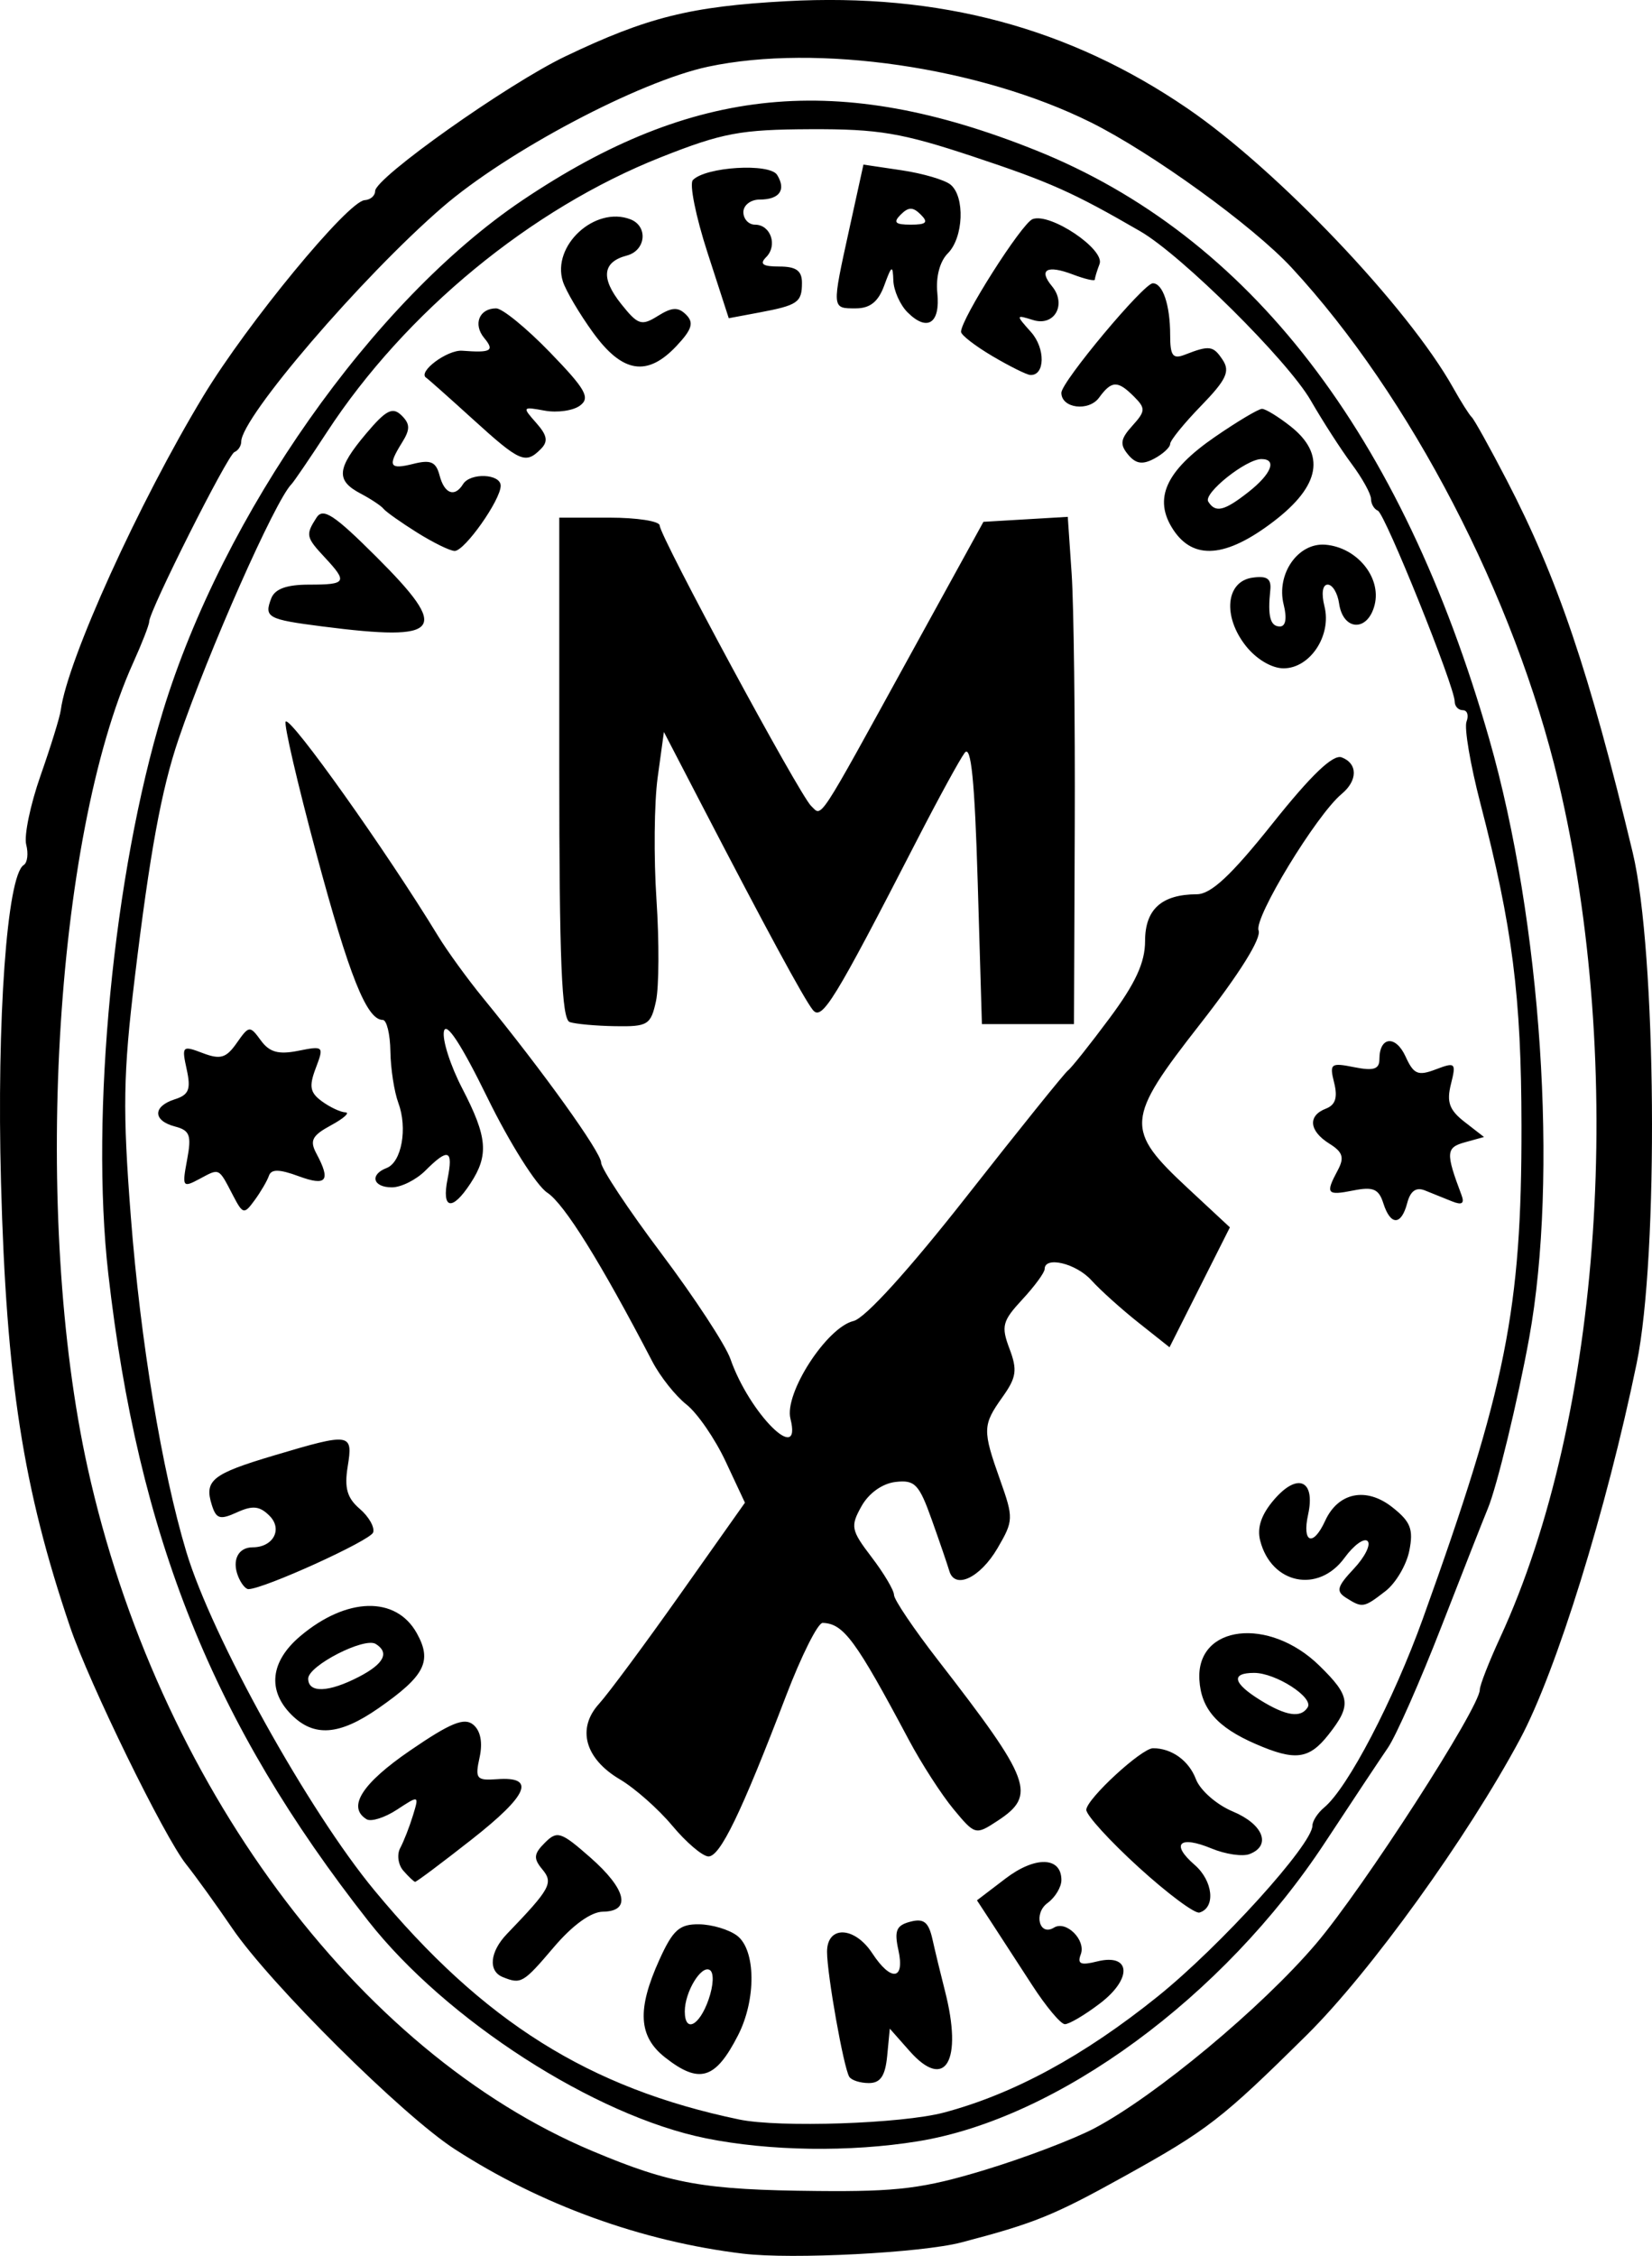 <?xml version="1.0" encoding="UTF-8" standalone="no"?>
<!-- Created with Inkscape (http://www.inkscape.org/) -->

<svg
   xmlns:dc="http://purl.org/dc/elements/1.1/"
   xmlns:cc="http://creativecommons.org/ns#"
   xmlns:rdf="http://www.w3.org/1999/02/22-rdf-syntax-ns#"
   xmlns:svg="http://www.w3.org/2000/svg"
   xmlns="http://www.w3.org/2000/svg"
   xmlns:sodipodi="http://sodipodi.sourceforge.net/DTD/sodipodi-0.dtd"
   xmlns:inkscape="http://www.inkscape.org/namespaces/inkscape"
   width="197.402"
   height="269.48"
   id="svg2"
   version="1.1"
   inkscape:version="0.48.1 "
   sodipodi:docname="Documento nuevo 1">
  <defs
     id="defs4" />
  <sodipodi:namedview
     id="base"
     pagecolor="#ffffff"
     bordercolor="#666666"
     borderopacity="1.0"
     inkscape:pageopacity="0.0"
     inkscape:pageshadow="2"
     inkscape:zoom="0.98994949"
     inkscape:cx="120.23572"
     inkscape:cy="137.70526"
     inkscape:document-units="px"
     inkscape:current-layer="layer1"
     showgrid="false"
     fit-margin-top="0"
     fit-margin-left="0"
     fit-margin-right="0"
     fit-margin-bottom="0"
     inkscape:window-width="800"
     inkscape:window-height="548"
     inkscape:window-x="-4"
     inkscape:window-y="-4"
     inkscape:window-maximized="1" />
  <g
     inkscape:label="Capa 1"
     inkscape:groupmode="layer"
     id="layer1"
     transform="translate(-247.745,-549.953)">
    <path
       style="fill:#000000"
       d="m 336.571,819.173 c -12.137,-1.461 -24.201,-5.832 -34.5,-12.497 -6.247,-4.043 -22.045,-19.726 -26.58,-26.386 -1.872,-2.75 -4.356,-6.195 -5.519,-7.656 -2.619,-3.29 -11.565,-21.59 -13.856,-28.344 -5.619,-16.563 -7.617,-29.423 -8.252,-53.111 -0.521,-19.428 0.714,-36.658 2.717,-37.895 0.441,-0.273 0.574,-1.367 0.296,-2.431 -0.278,-1.064 0.492,-4.776 1.712,-8.249 1.22,-3.473 2.308,-6.989 2.416,-7.814 0.789,-5.979 9.342,-24.817 17.047,-37.545 5.256,-8.683 17.271,-23.262 19.268,-23.381 0.688,-0.041 1.25,-0.529 1.25,-1.085 0,-1.585 15.829,-12.792 22.732,-16.094 9.762,-4.669 14.966,-5.968 26.398,-6.59 18.281,-0.994 33.79,3.15 47.933,12.808 10.766,7.352 26.37,23.756 31.759,33.386 0.923,1.65 1.92,3.225 2.215,3.5 0.295,0.275 2.171,3.65 4.169,7.5 6.1,11.757 9.876,22.909 15.064,44.5 2.84,11.817 3.125,48.159 0.48,61 -3.598,17.465 -9.597,36.799 -13.927,44.889 -6.287,11.744 -17.897,27.851 -25.488,35.36 -10.19,10.079 -11.848,11.361 -21.913,16.944 -8.353,4.633 -10.633,5.556 -19.38,7.846 -4.754,1.244 -20.234,2.044 -26.041,1.344 z m 28.855,-10.006 c 4.755,-1.443 10.65,-3.685 13.101,-4.981 7.323,-3.874 19.99,-14.418 26.47,-22.034 5.664,-6.657 19.574,-28.229 19.574,-30.356 0,-0.523 1.095,-3.325 2.434,-6.228 12.175,-26.396 15.018,-68.233 6.95,-102.277 -5.22,-22.024 -17.688,-46.035 -31.859,-61.351 -4.629,-5.004 -16.719,-13.748 -24.026,-17.379 -13.259,-6.588 -32.682,-9.411 -45.701,-6.643 -8.256,1.755 -24.034,10.104 -31.799,16.826 -9.626,8.334 -24,25.087 -24,27.973 0,0.499 -0.365,1.058 -0.812,1.241 -0.814,0.334 -10.188,18.974 -10.188,20.259 0,0.376 -0.854,2.572 -1.897,4.879 -9.491,20.985 -12.06,66.301 -5.455,96.195 8.293,37.529 32.123,69.775 60.32,81.622 9.384,3.942 13.302,4.637 26.887,4.769 9.596,0.093 12.694,-0.297 20,-2.514 z m -33.355,-3.786 c -13.254,-2.68 -31.008,-14.107 -40.309,-25.942 -18.553,-23.608 -27.495,-45.86 -31.079,-77.338 -2.164,-19.008 0.634,-47.852 6.512,-67.124 7.203,-23.616 25.123,-49.091 42.978,-61.1 20.378,-13.706 37.78,-15.402 61.324,-5.978 25.534,10.22 43.762,33.874 54.199,70.33 6.247,21.822 8.278,52.28 4.772,71.562 -1.359,7.475 -3.859,17.784 -4.94,20.373 -0.488,1.17 -2.977,7.499 -5.532,14.065 -2.554,6.566 -5.435,13.091 -6.402,14.5 -0.967,1.409 -4.353,6.508 -7.525,11.331 -12.144,18.464 -31.917,32.97 -48.64,35.684 -8.122,1.318 -17.729,1.181 -25.359,-0.362 z m 28.455,-3.066 c 8.334,-2.218 16.73,-6.774 25.545,-13.862 7.485,-6.018 18.5,-18.175 18.5,-20.418 0,-0.55 0.636,-1.527 1.413,-2.173 2.808,-2.33 8.265,-12.778 11.791,-22.572 9.94,-27.616 11.805,-36.938 11.776,-58.881 -0.02,-15.459 -1.074,-23.72 -4.914,-38.503 -1.198,-4.611 -1.942,-8.999 -1.653,-9.75 0.288,-0.751 0.088,-1.366 -0.444,-1.366 -0.533,0 -0.969,-0.465 -0.969,-1.033 0,-1.782 -8.324,-22.45 -9.183,-22.801 -0.45,-0.183 -0.817,-0.816 -0.817,-1.406 0,-0.59 -1.037,-2.465 -2.305,-4.167 -1.268,-1.702 -3.471,-5.119 -4.897,-7.594 -2.743,-4.763 -15.417,-17.337 -20.361,-20.201 -8.022,-4.647 -10.763,-5.873 -19.976,-8.932 -8.537,-2.835 -11.318,-3.302 -19.461,-3.267 -8.349,0.035 -10.513,0.441 -17.86,3.35 -15.511,6.141 -30.536,18.504 -39.895,32.827 -2.057,3.148 -3.966,5.95 -4.242,6.226 -1.947,1.947 -9.956,20.03 -13.508,30.497 -2.038,6.006 -3.42,13.552 -5.222,28.5 -1.385,11.492 -1.454,15.731 -0.467,28.5 1.149,14.858 3.709,30.314 6.631,40.038 3.053,10.159 14.606,30.942 22.493,40.462 12.985,15.674 25.637,23.617 43.57,27.352 4.796,0.999 19.457,0.503 24.455,-0.827 z m -11.299,-4.275 c -0.676,-1.096 -2.655,-12.227 -2.655,-14.934 0,-3.17 3.283,-3.059 5.408,0.184 2.237,3.414 3.908,3.216 3.12,-0.37 -0.515,-2.344 -0.254,-2.969 1.425,-3.408 1.61,-0.421 2.184,0.038 2.648,2.12 0.326,1.462 0.997,4.232 1.49,6.157 2.155,8.406 0.039,11.999 -4.227,7.175 l -2.365,-2.675 -0.313,3.25 c -0.232,2.401 -0.804,3.25 -2.191,3.25 -1.033,0 -2.086,-0.338 -2.34,-0.75 z m -22.02,-2.322 c -3.177,-2.499 -3.36,-5.732 -0.662,-11.678 1.61,-3.547 2.392,-4.245 4.728,-4.218 1.539,0.018 3.586,0.63 4.549,1.36 2.246,1.705 2.301,7.632 0.11,11.908 -2.705,5.28 -4.62,5.857 -8.726,2.628 z m 5.208,-6.905 c 0.594,-1.705 0.658,-3.213 0.148,-3.528 -1.023,-0.632 -2.99,2.618 -2.99,4.94 0,2.616 1.739,1.752 2.842,-1.412 z m 38.658,-1.733 c -1.65,-2.551 -3.808,-5.871 -4.794,-7.379 l -1.794,-2.741 3.414,-2.604 c 3.543,-2.703 6.675,-2.618 6.675,0.181 0,0.843 -0.744,2.077 -1.653,2.741 -1.702,1.244 -0.979,4.02 0.766,2.942 1.455,-0.899 3.853,1.494 3.201,3.194 -0.441,1.148 -0.011,1.338 1.924,0.853 4.058,-1.018 4.288,2.021 0.378,5.003 -1.818,1.387 -3.713,2.504 -4.211,2.484 -0.498,-0.02 -2.256,-2.123 -3.906,-4.674 z m -63.25,-0.952 c -1.772,-0.715 -1.548,-3.028 0.5,-5.157 5.206,-5.411 5.575,-6.084 4.224,-7.713 -1.081,-1.303 -1.03,-1.841 0.303,-3.174 1.474,-1.474 1.917,-1.331 5.414,1.739 4.335,3.806 4.957,6.453 1.526,6.493 -1.429,0.017 -3.626,1.606 -5.875,4.25 -3.659,4.301 -3.903,4.444 -6.093,3.561 z m 75.977,-13.123 c -3.45,-3.143 -6.263,-6.23 -6.25,-6.861 0.026,-1.287 6.606,-7.354 7.976,-7.354 2.228,0 4.277,1.476 5.117,3.685 0.509,1.34 2.476,3.063 4.423,3.877 3.634,1.518 4.632,4.069 1.988,5.083 -0.835,0.32 -2.874,0.021 -4.532,-0.666 -3.853,-1.596 -4.926,-0.561 -2.026,1.955 2.21,1.917 2.533,5.115 0.576,5.697 -0.55,0.164 -3.823,-2.274 -7.273,-5.417 z m -87.86,0.415 c -0.623,-0.712 -0.79,-1.933 -0.371,-2.712 0.419,-0.779 1.101,-2.52 1.514,-3.868 0.751,-2.447 0.748,-2.448 -1.907,-0.708 -1.463,0.958 -3.097,1.472 -3.631,1.142 -2.342,-1.447 -0.557,-4.262 5.206,-8.21 4.813,-3.298 6.472,-3.978 7.541,-3.091 0.88,0.73 1.151,2.135 0.758,3.925 -0.559,2.545 -0.376,2.771 2.096,2.591 4.669,-0.341 3.741,1.874 -3.009,7.178 -3.586,2.818 -6.643,5.107 -6.792,5.086 -0.149,-0.021 -0.781,-0.621 -1.405,-1.333 z m 32.133,-5.38 c -1.65,-1.983 -4.466,-4.472 -6.257,-5.531 -4.18,-2.47 -5.175,-6.074 -2.491,-9.024 1.098,-1.207 5.471,-7.107 9.716,-13.11 l 7.719,-10.915 -2.31,-4.933 c -1.271,-2.713 -3.378,-5.772 -4.683,-6.799 -1.305,-1.027 -3.143,-3.345 -4.083,-5.152 -6.161,-11.834 -10.509,-18.817 -12.546,-20.152 -1.293,-0.847 -4.508,-5.949 -7.144,-11.337 -3.113,-6.364 -4.935,-9.149 -5.198,-7.95 -0.223,1.016 0.761,4.095 2.187,6.842 3.013,5.808 3.198,7.956 0.977,11.346 -2.195,3.35 -3.462,3.102 -2.735,-0.535 0.703,-3.514 0.094,-3.744 -2.65,-1 -1.1,1.1 -2.9,2 -4,2 -2.275,0 -2.691,-1.521 -0.632,-2.311 1.795,-0.689 2.525,-4.748 1.4,-7.78 -0.492,-1.325 -0.919,-4.097 -0.949,-6.159 -0.03,-2.062 -0.441,-3.75 -0.914,-3.75 -1.911,0 -4.005,-5.24 -7.929,-19.844 -2.267,-8.439 -3.918,-15.549 -3.667,-15.799 0.602,-0.602 12.027,15.471 18.191,25.591 1.1,1.806 3.521,5.144 5.381,7.418 7.163,8.76 14.119,18.454 14.119,19.679 0,0.704 3.241,5.591 7.201,10.86 3.961,5.269 7.673,10.937 8.25,12.594 2.273,6.533 8.599,12.824 7.171,7.131 -0.759,-3.022 4.336,-10.904 7.54,-11.665 1.384,-0.329 6.622,-6.102 13.572,-14.958 6.226,-7.932 11.647,-14.667 12.048,-14.965 0.401,-0.298 2.639,-3.111 4.973,-6.25 3.101,-4.17 4.244,-6.652 4.244,-9.215 0,-3.788 1.971,-5.569 6.184,-5.589 1.701,-0.008 4.108,-2.258 9.062,-8.47 4.627,-5.801 7.219,-8.278 8.25,-7.882 1.928,0.74 1.925,2.768 -0.007,4.371 -3.004,2.493 -10.5,14.801 -9.926,16.298 0.362,0.942 -2.272,5.162 -6.988,11.194 -8.936,11.432 -9.02,12.578 -1.428,19.64 l 4.988,4.64 -3.607,7.163 -3.607,7.163 -3.711,-2.943 c -2.041,-1.619 -4.568,-3.892 -5.616,-5.053 -1.826,-2.023 -5.595,-2.933 -5.595,-1.35 0,0.418 -1.2,2.055 -2.668,3.637 -2.388,2.575 -2.548,3.192 -1.533,5.882 0.961,2.545 0.833,3.428 -0.832,5.767 -2.392,3.359 -2.409,3.941 -0.286,9.917 1.615,4.548 1.603,4.865 -0.304,8.131 -2.078,3.558 -5.109,4.991 -5.769,2.729 -0.213,-0.728 -1.158,-3.487 -2.101,-6.13 -1.515,-4.247 -2.018,-4.771 -4.329,-4.5 -1.571,0.184 -3.193,1.342 -4.064,2.902 -1.344,2.406 -1.256,2.851 1.218,6.094 1.468,1.924 2.669,3.952 2.669,4.505 0,0.554 2.362,4.054 5.25,7.779 11.193,14.44 11.817,16.125 7.106,19.212 -2.609,1.71 -2.677,1.692 -5.25,-1.411 -1.433,-1.729 -3.836,-5.452 -5.338,-8.274 -6.36,-11.947 -7.794,-13.892 -10.297,-13.97 -0.566,-0.018 -2.534,3.906 -4.374,8.718 -5.365,14.03 -7.897,19.255 -9.292,19.178 -0.718,-0.04 -2.655,-1.695 -4.305,-3.678 z m 69.71,-9.757 c -4.589,-1.994 -6.514,-4.189 -6.72,-7.667 -0.39,-6.555 8.309,-7.584 14.333,-1.695 3.735,3.652 3.877,4.71 1.105,8.234 -2.337,2.971 -3.984,3.184 -8.717,1.127 z m 6.222,-4.383 c 0.731,-1.183 -3.824,-4.109 -6.397,-4.109 -2.814,0 -2.544,1.221 0.715,3.242 3.086,1.914 4.868,2.186 5.682,0.868 z m -121.432,0.891 c -2.916,-2.916 -2.519,-6.386 1.077,-9.411 5.525,-4.649 11.401,-4.796 13.89,-0.347 1.879,3.359 0.989,5.11 -4.564,8.975 -4.672,3.252 -7.705,3.48 -10.403,0.783 z m 8.05,-4.526 c 3.003,-1.553 3.693,-2.897 2.019,-3.932 -1.363,-0.842 -8.069,2.601 -8.069,4.143 0,1.748 2.426,1.663 6.05,-0.211 z m 117.977,-9.437 c -1.243,-0.786 -1.099,-1.331 0.921,-3.481 1.317,-1.402 2.056,-2.887 1.642,-3.301 -0.414,-0.414 -1.653,0.485 -2.754,1.996 -3.126,4.292 -8.739,3.154 -10.079,-2.043 -0.402,-1.558 0.13,-3.129 1.663,-4.91 2.814,-3.272 4.964,-2.32 4.06,1.796 -0.745,3.391 0.599,3.884 2.034,0.746 1.556,-3.403 4.905,-4.087 8.019,-1.637 2.2,1.731 2.553,2.627 2.044,5.194 -0.338,1.706 -1.619,3.88 -2.845,4.83 -2.598,2.013 -2.758,2.04 -4.704,0.81 z m -132.422,-2.628 c -0.73,-1.903 0.046,-3.41 1.755,-3.41 2.461,0 3.619,-2.165 2.015,-3.768 -1.172,-1.172 -2.015,-1.261 -3.883,-0.41 -2.025,0.923 -2.479,0.793 -3.003,-0.858 -0.941,-2.963 0.02,-3.732 7.41,-5.933 9.195,-2.738 9.472,-2.697 8.82,1.322 -0.414,2.553 -0.072,3.756 1.437,5.048 1.089,0.933 1.811,2.204 1.604,2.824 -0.322,0.967 -13.061,6.754 -14.902,6.77 -0.354,0.003 -0.918,-0.71 -1.253,-1.585 z m 136.863,-44.515 c -0.541,-1.705 -1.218,-1.995 -3.567,-1.525 -3.192,0.638 -3.38,0.396 -1.876,-2.413 0.812,-1.517 0.606,-2.172 -1,-3.175 -2.433,-1.519 -2.614,-3.341 -0.417,-4.185 1.138,-0.437 1.426,-1.335 0.987,-3.085 -0.577,-2.299 -0.413,-2.427 2.394,-1.866 2.325,0.465 3.013,0.245 3.013,-0.963 0,-2.709 1.943,-2.904 3.123,-0.314 0.972,2.133 1.483,2.35 3.617,1.538 2.344,-0.891 2.447,-0.79 1.805,1.768 -0.536,2.137 -0.189,3.095 1.637,4.512 l 2.318,1.799 -2.278,0.63 c -2.279,0.631 -2.319,1.243 -0.411,6.306 0.381,1.012 0.052,1.229 -1.137,0.75 -0.92,-0.37 -2.375,-0.957 -3.233,-1.303 -1.056,-0.426 -1.74,0.058 -2.117,1.5 -0.71,2.717 -1.999,2.728 -2.857,0.025 z m -137.471,-0.965 c -1.726,-3.311 -1.564,-3.232 -3.968,-1.945 -2.04,1.092 -2.112,0.982 -1.5,-2.28 0.548,-2.919 0.334,-3.508 -1.442,-3.972 -2.669,-0.698 -2.682,-2.408 -0.025,-3.252 1.681,-0.534 1.942,-1.191 1.419,-3.573 -0.613,-2.792 -0.53,-2.877 1.908,-1.95 2.121,0.806 2.805,0.605 4.07,-1.201 1.468,-2.095 1.567,-2.106 2.881,-0.308 1.034,1.415 2.108,1.712 4.474,1.239 3.035,-0.607 3.087,-0.555 2.091,2.065 -0.83,2.184 -0.694,2.928 0.728,3.968 0.963,0.704 2.227,1.298 2.809,1.32 0.582,0.022 -0.185,0.715 -1.705,1.539 -2.283,1.238 -2.588,1.829 -1.75,3.394 1.744,3.258 1.212,3.926 -2.142,2.69 -2.29,-0.844 -3.26,-0.859 -3.536,-0.055 -0.209,0.61 -0.979,1.928 -1.712,2.93 -1.263,1.727 -1.398,1.695 -2.599,-0.608 z m 40.254,-20.674 c -0.963,-0.326 -1.25,-7.299 -1.25,-30.34 l 0,-29.917 6,0 c 3.3,0 6,0.423 6,0.94 0,1.265 16.691,32.165 18.097,33.503 1.34,1.275 0.569,2.449 11.786,-17.943 l 8.801,-16 5.039,-0.298 5.039,-0.298 0.463,6.798 c 0.255,3.739 0.421,17.373 0.37,30.298 l -0.093,23.5 -5.5,0 -5.5,0 -0.5,-16.907 c -0.361,-12.204 -0.794,-16.516 -1.558,-15.5 -0.582,0.774 -3.142,5.457 -5.689,10.407 -9.955,19.346 -11.376,21.661 -12.466,20.296 -1.057,-1.324 -5.584,-9.683 -13.401,-24.745 l -4.385,-8.449 -0.748,5.449 c -0.412,2.997 -0.475,9.551 -0.141,14.565 0.334,5.014 0.306,10.485 -0.061,12.159 -0.618,2.815 -0.981,3.038 -4.859,2.974 -2.305,-0.038 -4.753,-0.259 -5.441,-0.492 z m 80.775,-44.952 c -2.778,-3.532 -2.369,-7.685 0.801,-8.134 1.757,-0.249 2.28,0.118 2.135,1.5 -0.326,3.117 -0.005,4.33 1.147,4.33 0.695,0 0.864,-0.972 0.454,-2.606 -0.917,-3.654 1.712,-7.432 4.985,-7.161 3.768,0.312 6.707,3.902 5.883,7.186 -0.817,3.255 -3.778,3.13 -4.25,-0.18 -0.176,-1.232 -0.787,-2.24 -1.358,-2.24 -0.62,0 -0.775,1.051 -0.385,2.606 0.872,3.473 -1.72,7.394 -4.888,7.394 -1.42,0 -3.272,-1.103 -4.525,-2.695 z M 286.283,624.788 c -6.57,-0.841 -7.002,-1.077 -6.128,-3.354 0.435,-1.135 1.835,-1.643 4.524,-1.643 4.465,0 4.634,-0.288 1.893,-3.23 -2.274,-2.441 -2.33,-2.706 -1.01,-4.77 0.782,-1.223 2.1,-0.362 7.129,4.654 8.92,8.898 7.937,10.179 -6.407,8.343 z m 11.289,-11.225 c -1.925,-1.207 -3.725,-2.482 -4,-2.833 -0.275,-0.351 -1.512,-1.172 -2.75,-1.824 -2.972,-1.565 -2.839,-2.991 0.668,-7.152 2.378,-2.821 3.16,-3.226 4.225,-2.187 1.042,1.016 1.059,1.673 0.082,3.236 -1.773,2.84 -1.537,3.284 1.358,2.557 2.062,-0.517 2.691,-0.236 3.117,1.392 0.574,2.195 1.804,2.652 2.8,1.04 0.867,-1.403 4.5,-1.251 4.5,0.188 0,1.699 -4.309,7.8 -5.5,7.788 -0.55,-0.005 -2.575,-0.998 -4.5,-2.205 z m 90.357,-0.349 c -2.408,-3.674 -0.898,-7.017 5.002,-11.078 2.673,-1.839 5.199,-3.344 5.615,-3.344 0.416,0 1.942,0.933 3.391,2.073 4.255,3.347 3.592,7.105 -2.009,11.382 -5.682,4.339 -9.584,4.654 -11.999,0.968 z m 9.008,-4.495 c 2.737,-2.153 3.433,-3.927 1.539,-3.927 -1.84,0 -6.965,4.092 -6.357,5.076 0.857,1.387 1.914,1.135 4.818,-1.149 z m -14.398,-4.467 c -1.008,-1.214 -0.911,-1.864 0.51,-3.435 1.581,-1.747 1.601,-2.089 0.209,-3.481 -1.961,-1.961 -2.676,-1.94 -4.182,0.119 -1.24,1.696 -4.505,1.276 -4.505,-0.579 0,-1.307 9.838,-13.083 10.929,-13.083 1.196,0 2.071,2.614 2.071,6.189 0,2.474 0.319,2.901 1.75,2.344 2.957,-1.151 3.399,-1.089 4.536,0.635 0.895,1.358 0.412,2.377 -2.593,5.471 -2.031,2.091 -3.693,4.137 -3.693,4.546 0,0.409 -0.853,1.2 -1.895,1.758 -1.41,0.755 -2.213,0.631 -3.138,-0.484 z M 304.279,600.059 c -2.864,-2.602 -5.384,-4.842 -5.6,-4.976 -1.088,-0.677 2.501,-3.371 4.306,-3.232 3.444,0.265 3.888,0.009 2.622,-1.517 -1.364,-1.643 -0.599,-3.544 1.426,-3.544 0.739,0 3.631,2.362 6.427,5.25 4.269,4.41 4.845,5.428 3.596,6.361 -0.818,0.611 -2.724,0.883 -4.236,0.605 -2.663,-0.491 -2.694,-0.445 -1.012,1.453 1.339,1.511 1.465,2.23 0.55,3.145 -1.825,1.825 -2.49,1.533 -8.079,-3.545 z m 62.053,-7.563 c -2.057,-1.213 -3.745,-2.519 -3.75,-2.902 -0.021,-1.518 7.248,-12.965 8.55,-13.465 2.095,-0.804 8.675,3.606 8.001,5.363 -0.309,0.804 -0.561,1.639 -0.561,1.856 0,0.216 -1.187,-0.058 -2.639,-0.61 -3.081,-1.171 -4.131,-0.58 -2.487,1.402 1.794,2.162 0.309,4.841 -2.243,4.048 -2.096,-0.652 -2.101,-0.628 -0.26,1.433 1.741,1.95 1.684,5.226 -0.09,5.126 -0.43,-0.024 -2.464,-1.037 -4.522,-2.25 z m -47.718,-2.807 c -1.634,-2.256 -3.259,-5.009 -3.611,-6.119 -1.355,-4.27 3.835,-9.043 8.068,-7.419 2.146,0.823 1.858,3.734 -0.429,4.331 -2.911,0.761 -3.135,2.692 -0.671,5.783 2.005,2.515 2.426,2.652 4.385,1.428 1.697,-1.06 2.43,-1.09 3.379,-0.142 0.949,0.949 0.7,1.757 -1.149,3.725 -3.497,3.723 -6.466,3.25 -9.971,-1.588 z m 37.575,-2.425 c -0.889,-0.889 -1.652,-2.596 -1.695,-3.795 -0.069,-1.906 -0.205,-1.834 -1.083,0.571 -0.717,1.964 -1.695,2.75 -3.421,2.75 -2.875,0 -2.867,0.104 -0.743,-9.559 l 1.673,-7.616 4.577,0.681 c 2.517,0.375 5.139,1.144 5.827,1.71 1.752,1.442 1.558,6.333 -0.325,8.216 -0.955,0.955 -1.447,2.819 -1.25,4.737 0.373,3.633 -1.207,4.656 -3.559,2.304 z m 1.584,-11.673 c -0.933,-0.933 -1.467,-0.933 -2.4,0 -0.933,0.933 -0.667,1.2 1.2,1.2 1.867,0 2.133,-0.267 1.2,-1.2 z m -25.488,4.538 c -1.398,-4.311 -2.184,-8.211 -1.748,-8.666 1.52,-1.588 9.181,-2.055 10.071,-0.614 1.107,1.791 0.287,2.943 -2.094,2.943 -1.068,0 -1.941,0.675 -1.941,1.5 0,0.825 0.627,1.5 1.393,1.5 1.873,0 2.724,2.483 1.329,3.878 -0.829,0.829 -0.417,1.122 1.578,1.122 2.006,0 2.7,0.499 2.7,1.941 0,2.345 -0.49,2.685 -5.131,3.556 l -3.616,0.678 -2.541,-7.838 z"
       id="path2998"
       inkscape:connector-curvature="0" />
  </g>
</svg>
